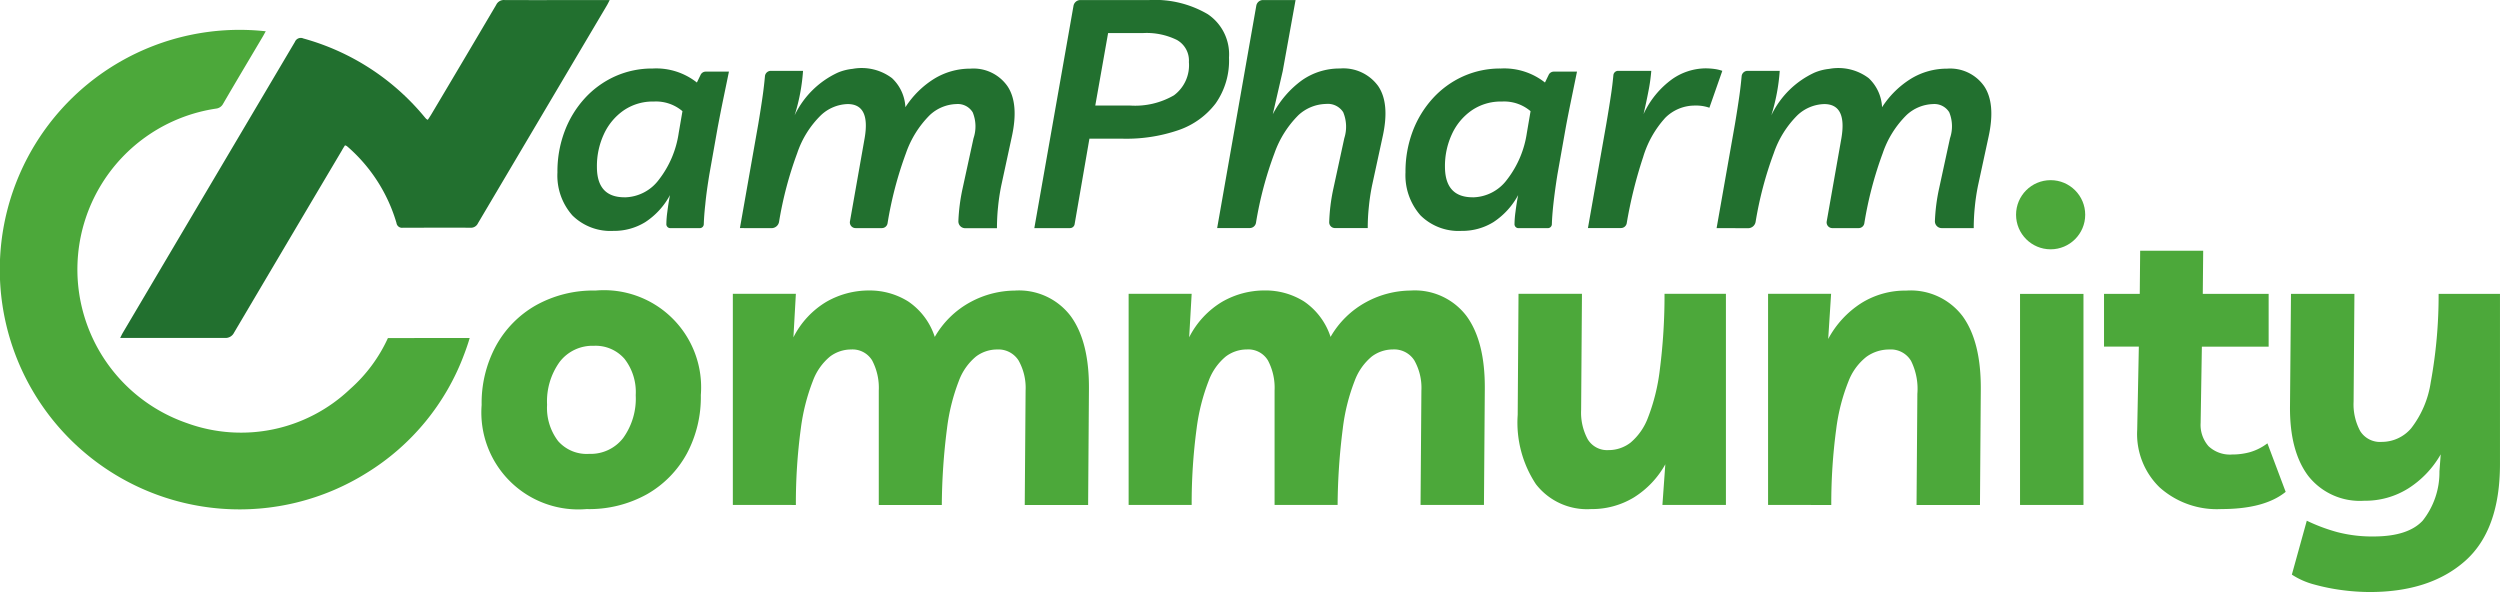 <svg xmlns="http://www.w3.org/2000/svg" width="253.372" height="60" viewBox="0 0 253.372 60">
  <g id="Group_13966" data-name="Group 13966" transform="translate(-112 -48)">
    <g id="Group_13594" data-name="Group 13594" transform="translate(124.179 48)">
      <path id="Path_7541" data-name="Path 7541" d="M182.571,38.171a5.494,5.494,0,0,1-4.152-1.562,6.088,6.088,0,0,1-1.52-4.366,11.5,11.5,0,0,1,.725-4.152,10.339,10.339,0,0,1,2.031-3.341,9.374,9.374,0,0,1,3.073-2.236,9.167,9.167,0,0,1,3.833-.8,6.654,6.654,0,0,1,4.471,1.421l.38-.786a.572.572,0,0,1,.514-.319h2.354c-.169.821-.351,1.712-.553,2.68s-.393,1.955-.585,2.964l-.85,4.791c-.169,1.051-.319,2.06-.409,3.028-.086.773-.134,1.44-.153,2a.406.406,0,0,1-.409.4h-3a.4.4,0,0,1-.383-.431,9.818,9.818,0,0,1,.1-1.233q.109-.869.268-1.686a7.516,7.516,0,0,1-2.507,2.74A6.011,6.011,0,0,1,182.571,38.171Zm1.134-3.4a4.408,4.408,0,0,0,3.469-1.782,10.061,10.061,0,0,0,2.015-4.743l.38-2.207a4.133,4.133,0,0,0-2.9-.977,5.216,5.216,0,0,0-3.06.9,5.953,5.953,0,0,0-2,2.4,7.665,7.665,0,0,0-.709,3.325Q180.9,34.769,183.7,34.766Z" transform="translate(-132.582 -14.771)" fill="#22702f"/>
      <path id="Path_7542" data-name="Path 7542" d="M451.681,38.171a5.488,5.488,0,0,1-4.152-1.562A6.139,6.139,0,0,1,446,32.243a11.58,11.58,0,0,1,.725-4.152,10.4,10.4,0,0,1,2.034-3.341,9.34,9.34,0,0,1,3.073-2.236,9.157,9.157,0,0,1,3.833-.8,6.662,6.662,0,0,1,4.471,1.421l.38-.786a.572.572,0,0,1,.511-.319h2.354c-.166.821-.351,1.712-.549,2.68s-.4,1.955-.585,2.964l-.85,4.791q-.252,1.575-.412,3.028-.125,1.159-.15,2a.406.406,0,0,1-.409.4h-3a.4.4,0,0,1-.377-.431,9.812,9.812,0,0,1,.1-1.233q.109-.869.268-1.686a7.544,7.544,0,0,1-2.507,2.74A6.011,6.011,0,0,1,451.681,38.171Zm1.134-3.4a4.4,4.4,0,0,0,3.465-1.782,10.1,10.1,0,0,0,2.019-4.743l.377-2.207a4.128,4.128,0,0,0-2.9-.977,5.212,5.212,0,0,0-3.069.9,5.928,5.928,0,0,0-2,2.4A7.666,7.666,0,0,0,450,31.674Q450.01,34.769,452.815,34.766Z" transform="translate(-315.734 -14.771)" fill="#22702f"/>
      <path id="Path_7543" data-name="Path 7543" d="M234.81,37.861l1.859-10.54q.281-1.674.457-2.932.134-.958.22-1.916a.6.6,0,0,1,.6-.549h3.261a19.516,19.516,0,0,1-.853,4.51,9.065,9.065,0,0,1,4.392-4.337,5.241,5.241,0,0,1,1.479-.374,5.111,5.111,0,0,1,4,.942,4.327,4.327,0,0,1,1.357,2.945,9.313,9.313,0,0,1,2.945-2.9,6.985,6.985,0,0,1,3.641-1.009,4.205,4.205,0,0,1,3.75,1.766q1.195,1.766.441,5.168l-1.07,4.951a21.46,21.46,0,0,0-.319,2.143,20.874,20.874,0,0,0-.109,2.143h-3.226a.69.69,0,0,1-.684-.722,18.927,18.927,0,0,1,.428-3.312l1.105-5.075a3.773,3.773,0,0,0-.08-2.632,1.766,1.766,0,0,0-1.654-.84,4.117,4.117,0,0,0-2.7,1.121,10.152,10.152,0,0,0-2.411,3.855,37.856,37.856,0,0,0-1.868,7.116.581.581,0,0,1-.568.479h-2.673a.578.578,0,0,1-.569-.68l1.488-8.429q.6-3.462-1.718-3.462a4.117,4.117,0,0,0-2.7,1.121,9.684,9.684,0,0,0-2.415,3.855,37.5,37.5,0,0,0-1.84,6.96.77.77,0,0,1-.757.639Z" transform="translate(-171.999 -14.744)" fill="#22702f"/>
      <path id="Path_7544" data-name="Path 7544" d="M544.73,37.862l1.859-10.54q.281-1.674.457-2.932.134-.958.22-1.916a.6.6,0,0,1,.6-.549h3.261a19.693,19.693,0,0,1-.853,4.51,9.048,9.048,0,0,1,4.392-4.337,5.242,5.242,0,0,1,1.479-.374,5.1,5.1,0,0,1,4,.942,4.316,4.316,0,0,1,1.354,2.945,9.321,9.321,0,0,1,2.948-2.9,6.986,6.986,0,0,1,3.641-1.009,4.205,4.205,0,0,1,3.75,1.766q1.195,1.766.45,5.158l-1.07,4.951a21.434,21.434,0,0,0-.319,2.143,20.874,20.874,0,0,0-.109,2.143h-3.235a.69.69,0,0,1-.7-.722,18.927,18.927,0,0,1,.428-3.312l1.1-5.075a3.742,3.742,0,0,0-.077-2.632,1.766,1.766,0,0,0-1.642-.83,4.117,4.117,0,0,0-2.686,1.115,9.9,9.9,0,0,0-2.411,3.861,37.859,37.859,0,0,0-1.868,7.116.581.581,0,0,1-.568.479h-2.673a.578.578,0,0,1-.569-.68l1.488-8.429q.588-3.462-1.744-3.462a4.117,4.117,0,0,0-2.7,1.121,9.948,9.948,0,0,0-2.411,3.861,37.164,37.164,0,0,0-1.84,6.96.773.773,0,0,1-.757.639Z" transform="translate(-382.933 -14.744)" fill="#22702f"/>
      <path id="Path_7545" data-name="Path 7545" d="M331.823,23.114h-3.6L332.19.6a.712.712,0,0,1,.7-.6h7A10.583,10.583,0,0,1,345.8,1.434a4.9,4.9,0,0,1,2.153,4.4,7.54,7.54,0,0,1-1.357,4.647,7.985,7.985,0,0,1-3.753,2.7,16.251,16.251,0,0,1-5.6.872h-3.437l-1.5,8.668a.476.476,0,0,1-.479.393Zm7.435-19.767H335.7L334.4,10.693h3.532a7.85,7.85,0,0,0,4.443-1.038,3.8,3.8,0,0,0,1.514-3.373,2.389,2.389,0,0,0-1.214-2.236,6.956,6.956,0,0,0-3.421-.7Z" transform="translate(-235.574 0.004)" fill="#22702f"/>
      <path id="Path_7546" data-name="Path 7546" d="M386.24,23.111,390.207.572a.693.693,0,0,1,.68-.572h3.3l-1.3,7.193-1.009,4.382a9.917,9.917,0,0,1,2.948-3.437,6.614,6.614,0,0,1,3.861-1.2,4.357,4.357,0,0,1,3.862,1.766q1.217,1.766.457,5.168l-1.073,4.951a21.452,21.452,0,0,0-.319,2.143,20.029,20.029,0,0,0-.112,2.143h-3.322a.578.578,0,0,1-.584-.594,18.632,18.632,0,0,1,.431-3.44l1.1-5.075a3.835,3.835,0,0,0-.112-2.632,1.847,1.847,0,0,0-1.747-.837,4.251,4.251,0,0,0-2.776,1.121,10.25,10.25,0,0,0-2.44,3.861,37.131,37.131,0,0,0-1.878,7.071.639.639,0,0,1-.623.524Z" transform="translate(-275.062 0.004)" fill="#22702f"/>
      <path id="Path_7547" data-name="Path 7547" d="M516.209,25.662a4.062,4.062,0,0,0-1.45-.22,4.226,4.226,0,0,0-3.028,1.246,10.31,10.31,0,0,0-2.236,3.97,45.245,45.245,0,0,0-1.664,6.707.591.591,0,0,1-.578.489H503.9l1.859-10.54q.287-1.674.473-2.932c.105-.687.185-1.361.246-2.019a.485.485,0,0,1,.479-.441h3.363a17.506,17.506,0,0,1-.284,2.035q-.22,1.15-.5,2.348a9,9,0,0,1,2.929-3.561,6,6,0,0,1,3.309-1.073,6.817,6.817,0,0,1,.958.064,3.939,3.939,0,0,1,.786.188Z" transform="translate(-355.143 -14.743)" fill="#22702f"/>
      <path id="Path_7549" data-name="Path 7549" d="M69.329,12.129c.118-.179.236-.351.342-.527Q72.97,6.06,76.257.484a.859.859,0,0,1,.859-.492c3.354.016,6.707,0,10.064,0h.584c-.121.23-.192.39-.281.537q-6.535,11.038-13.07,22.083a.789.789,0,0,1-.779.457c-2.28-.019-4.561,0-6.841,0a.562.562,0,0,1-.639-.482,16.331,16.331,0,0,0-4.737-7.538c-.1-.089-.2-.176-.3-.259a.958.958,0,0,0-.182-.073c-.112.176-.227.348-.319.527Q55.145,24.47,49.693,33.7a.958.958,0,0,1-.939.537H38.15c.115-.224.179-.367.256-.5Q47.131,18.983,55.86,4.233a.639.639,0,0,1,.859-.345,24.274,24.274,0,0,1,12.249,7.921c.064.077.128.153.195.224a1.222,1.222,0,0,0,.166.1Z" transform="translate(-38.15 0.012)" fill="#22702f"/>
    </g>
    <g id="Group_13595" data-name="Group 13595" transform="translate(112 50.997)">
      <path id="Path_7534" data-name="Path 7534" d="M164.4,92.174a9.845,9.845,0,0,1,10.674,10.591,12.137,12.137,0,0,1-1.412,5.925,10.54,10.54,0,0,1-4.034,4.12,12.028,12.028,0,0,1-6.136,1.511,9.826,9.826,0,0,1-10.633-10.546A12.188,12.188,0,0,1,154.3,97.8a10.562,10.562,0,0,1,4.034-4.117A11.907,11.907,0,0,1,164.4,92.174Zm-.639,16.551a4.152,4.152,0,0,0,3.437-1.6,6.833,6.833,0,0,0,1.278-4.35,5.478,5.478,0,0,0-1.134-3.676,3.877,3.877,0,0,0-3.111-1.325A4.184,4.184,0,0,0,160.77,99.4a6.832,6.832,0,0,0-1.278,4.35,5.534,5.534,0,0,0,1.115,3.676A3.852,3.852,0,0,0,163.766,108.725Z" transform="translate(-104.046 -65.724)" fill="#4ca83a"/>
      <path id="Path_7535" data-name="Path 7535" d="M232.56,113.886v-21.4h6.388L238.7,96.9a8.774,8.774,0,0,1,3.36-3.612,8.623,8.623,0,0,1,4.286-1.137,7.346,7.346,0,0,1,3.992,1.115,6.887,6.887,0,0,1,2.689,3.593,9.221,9.221,0,0,1,3.632-3.542,9.582,9.582,0,0,1,4.471-1.156,6.57,6.57,0,0,1,5.672,2.587q1.891,2.587,1.849,7.416l-.083,11.725h-6.423l.086-11.6a5.651,5.651,0,0,0-.715-3.047,2.418,2.418,0,0,0-2.185-1.111,3.555,3.555,0,0,0-2.124.712,5.831,5.831,0,0,0-1.744,2.482,20.067,20.067,0,0,0-1.2,4.832,63.759,63.759,0,0,0-.524,7.732h-6.388v-11.6a5.953,5.953,0,0,0-.671-3.047,2.325,2.325,0,0,0-2.146-1.111,3.552,3.552,0,0,0-2.121.712,5.831,5.831,0,0,0-1.744,2.482,20.4,20.4,0,0,0-1.22,4.832,56.744,56.744,0,0,0-.5,7.732Z" transform="translate(-158.288 -65.708)" fill="#4ca83a"/>
      <path id="Path_7536" data-name="Path 7536" d="M358.15,113.886v-21.4h6.388l-.252,4.411a8.822,8.822,0,0,1,3.363-3.612,8.6,8.6,0,0,1,4.286-1.137,7.346,7.346,0,0,1,3.992,1.115,6.93,6.93,0,0,1,2.689,3.593,9.221,9.221,0,0,1,3.635-3.542,9.583,9.583,0,0,1,4.472-1.156,6.573,6.573,0,0,1,5.676,2.587q1.891,2.587,1.849,7.416l-.086,11.725h-6.426l.086-11.6a5.651,5.651,0,0,0-.715-3.047,2.418,2.418,0,0,0-2.185-1.111,3.555,3.555,0,0,0-2.124.712,5.831,5.831,0,0,0-1.744,2.482,19.771,19.771,0,0,0-1.2,4.832,63.77,63.77,0,0,0-.524,7.732h-6.388v-11.6a5.931,5.931,0,0,0-.674-3.047,2.316,2.316,0,0,0-2.143-1.111A3.545,3.545,0,0,0,368,98.84a5.832,5.832,0,0,0-1.744,2.482,20.406,20.406,0,0,0-1.217,4.832,57.2,57.2,0,0,0-.5,7.732Z" transform="translate(-243.765 -65.708)" fill="#4ca83a"/>
      <path id="Path_7537" data-name="Path 7537" d="M489.047,115.028a6.548,6.548,0,0,1-5.589-2.52,11.312,11.312,0,0,1-1.849-7.027l.083-12.271h6.429l-.083,11.766a5.686,5.686,0,0,0,.671,2.983,2.293,2.293,0,0,0,2.1,1.092,3.631,3.631,0,0,0,2.236-.757,6.083,6.083,0,0,0,1.763-2.52,19.8,19.8,0,0,0,1.2-4.832,59.42,59.42,0,0,0,.482-7.732h6.222v21.4h-6.436l.294-4.12a9.237,9.237,0,0,1-3.194,3.363A8.18,8.18,0,0,1,489.047,115.028Z" transform="translate(-327.792 -66.431)" fill="#4ca83a"/>
      <path id="Path_7538" data-name="Path 7538" d="M561.06,113.92v-21.4h6.388l-.294,4.58a9.777,9.777,0,0,1,3.341-3.625,8.375,8.375,0,0,1,4.561-1.278,6.6,6.6,0,0,1,5.714,2.587q1.881,2.587,1.849,7.416l-.083,11.725h-6.429l.083-11.262a6.379,6.379,0,0,0-.639-3.341,2.379,2.379,0,0,0-2.207-1.156,3.948,3.948,0,0,0-2.309.735,5.808,5.808,0,0,0-1.83,2.5,19.559,19.559,0,0,0-1.239,4.832,56.851,56.851,0,0,0-.5,7.691Z" transform="translate(-381.868 -65.742)" fill="#4ca83a"/>
      <rect id="Rectangle_8293" data-name="Rectangle 8293" width="6.429" height="21.39" transform="translate(204.728 26.789)" fill="#4ca83a"/>
      <path id="Path_7539" data-name="Path 7539" d="M679.554,105.731a8.7,8.7,0,0,1-6.263-2.2,7.534,7.534,0,0,1-2.268-5.823l.166-8.445H667.66V83.922h3.622l.041-4.372h6.388l-.042,4.372h6.675v5.353h-6.768l-.125,7.732a3.272,3.272,0,0,0,.8,2.351,3.16,3.16,0,0,0,2.4.843,6.762,6.762,0,0,0,1.785-.233,5.43,5.43,0,0,0,1.785-.9l1.849,4.919Q683.927,105.731,679.554,105.731Z" transform="translate(-454.42 -57.135)" fill="#4ca83a"/>
      <path id="Path_7540" data-name="Path 7540" d="M734.772,123.455a22.1,22.1,0,0,1-2.776-.188,20.539,20.539,0,0,1-2.836-.569,7.664,7.664,0,0,1-2.29-1.009l1.514-5.462a17.97,17.97,0,0,0,3.089,1.156,13.993,13.993,0,0,0,3.676.441q3.488,0,4.979-1.6a7.889,7.889,0,0,0,1.7-5l.128-1.722a9.88,9.88,0,0,1-3.3,3.462,8.192,8.192,0,0,1-4.452,1.239,6.643,6.643,0,0,1-5.676-2.52q-1.891-2.52-1.846-7.062l.1-11.383h6.429l-.083,10.926a5.687,5.687,0,0,0,.671,2.983,2.37,2.37,0,0,0,2.185,1.092,3.906,3.906,0,0,0,2.983-1.386,10.034,10.034,0,0,0,1.977-4.644,48.906,48.906,0,0,0,.8-8.972h6.219v17.228q0,6.726-3.552,9.856T734.772,123.455Z" transform="translate(-494.593 -66.451)" fill="#4ca83a"/>
      <path id="Path_7548" data-name="Path 7548" d="M47.621,40.624c-.157.54-.339,1.07-.54,1.6A23.9,23.9,0,0,1,37.18,54.3,24.3,24.3,0,1,1,26.953,9.541c-.1.169-.176.319-.265.473-1.354,2.29-2.721,4.574-4.053,6.864a.92.92,0,0,1-.725.5A16.478,16.478,0,0,0,18.987,49.26,16.031,16.031,0,0,0,35.5,45.8a15.471,15.471,0,0,0,3.833-5.168Z" transform="translate(-0.018 -9.367)" fill="#4ca83a"/>
      <circle id="Ellipse_1914" data-name="Ellipse 1914" cx="3.504" cy="3.504" r="3.504" transform="translate(204.325 15.262)" fill="#4ca83a"/>
    </g>
  </g>
</svg>
